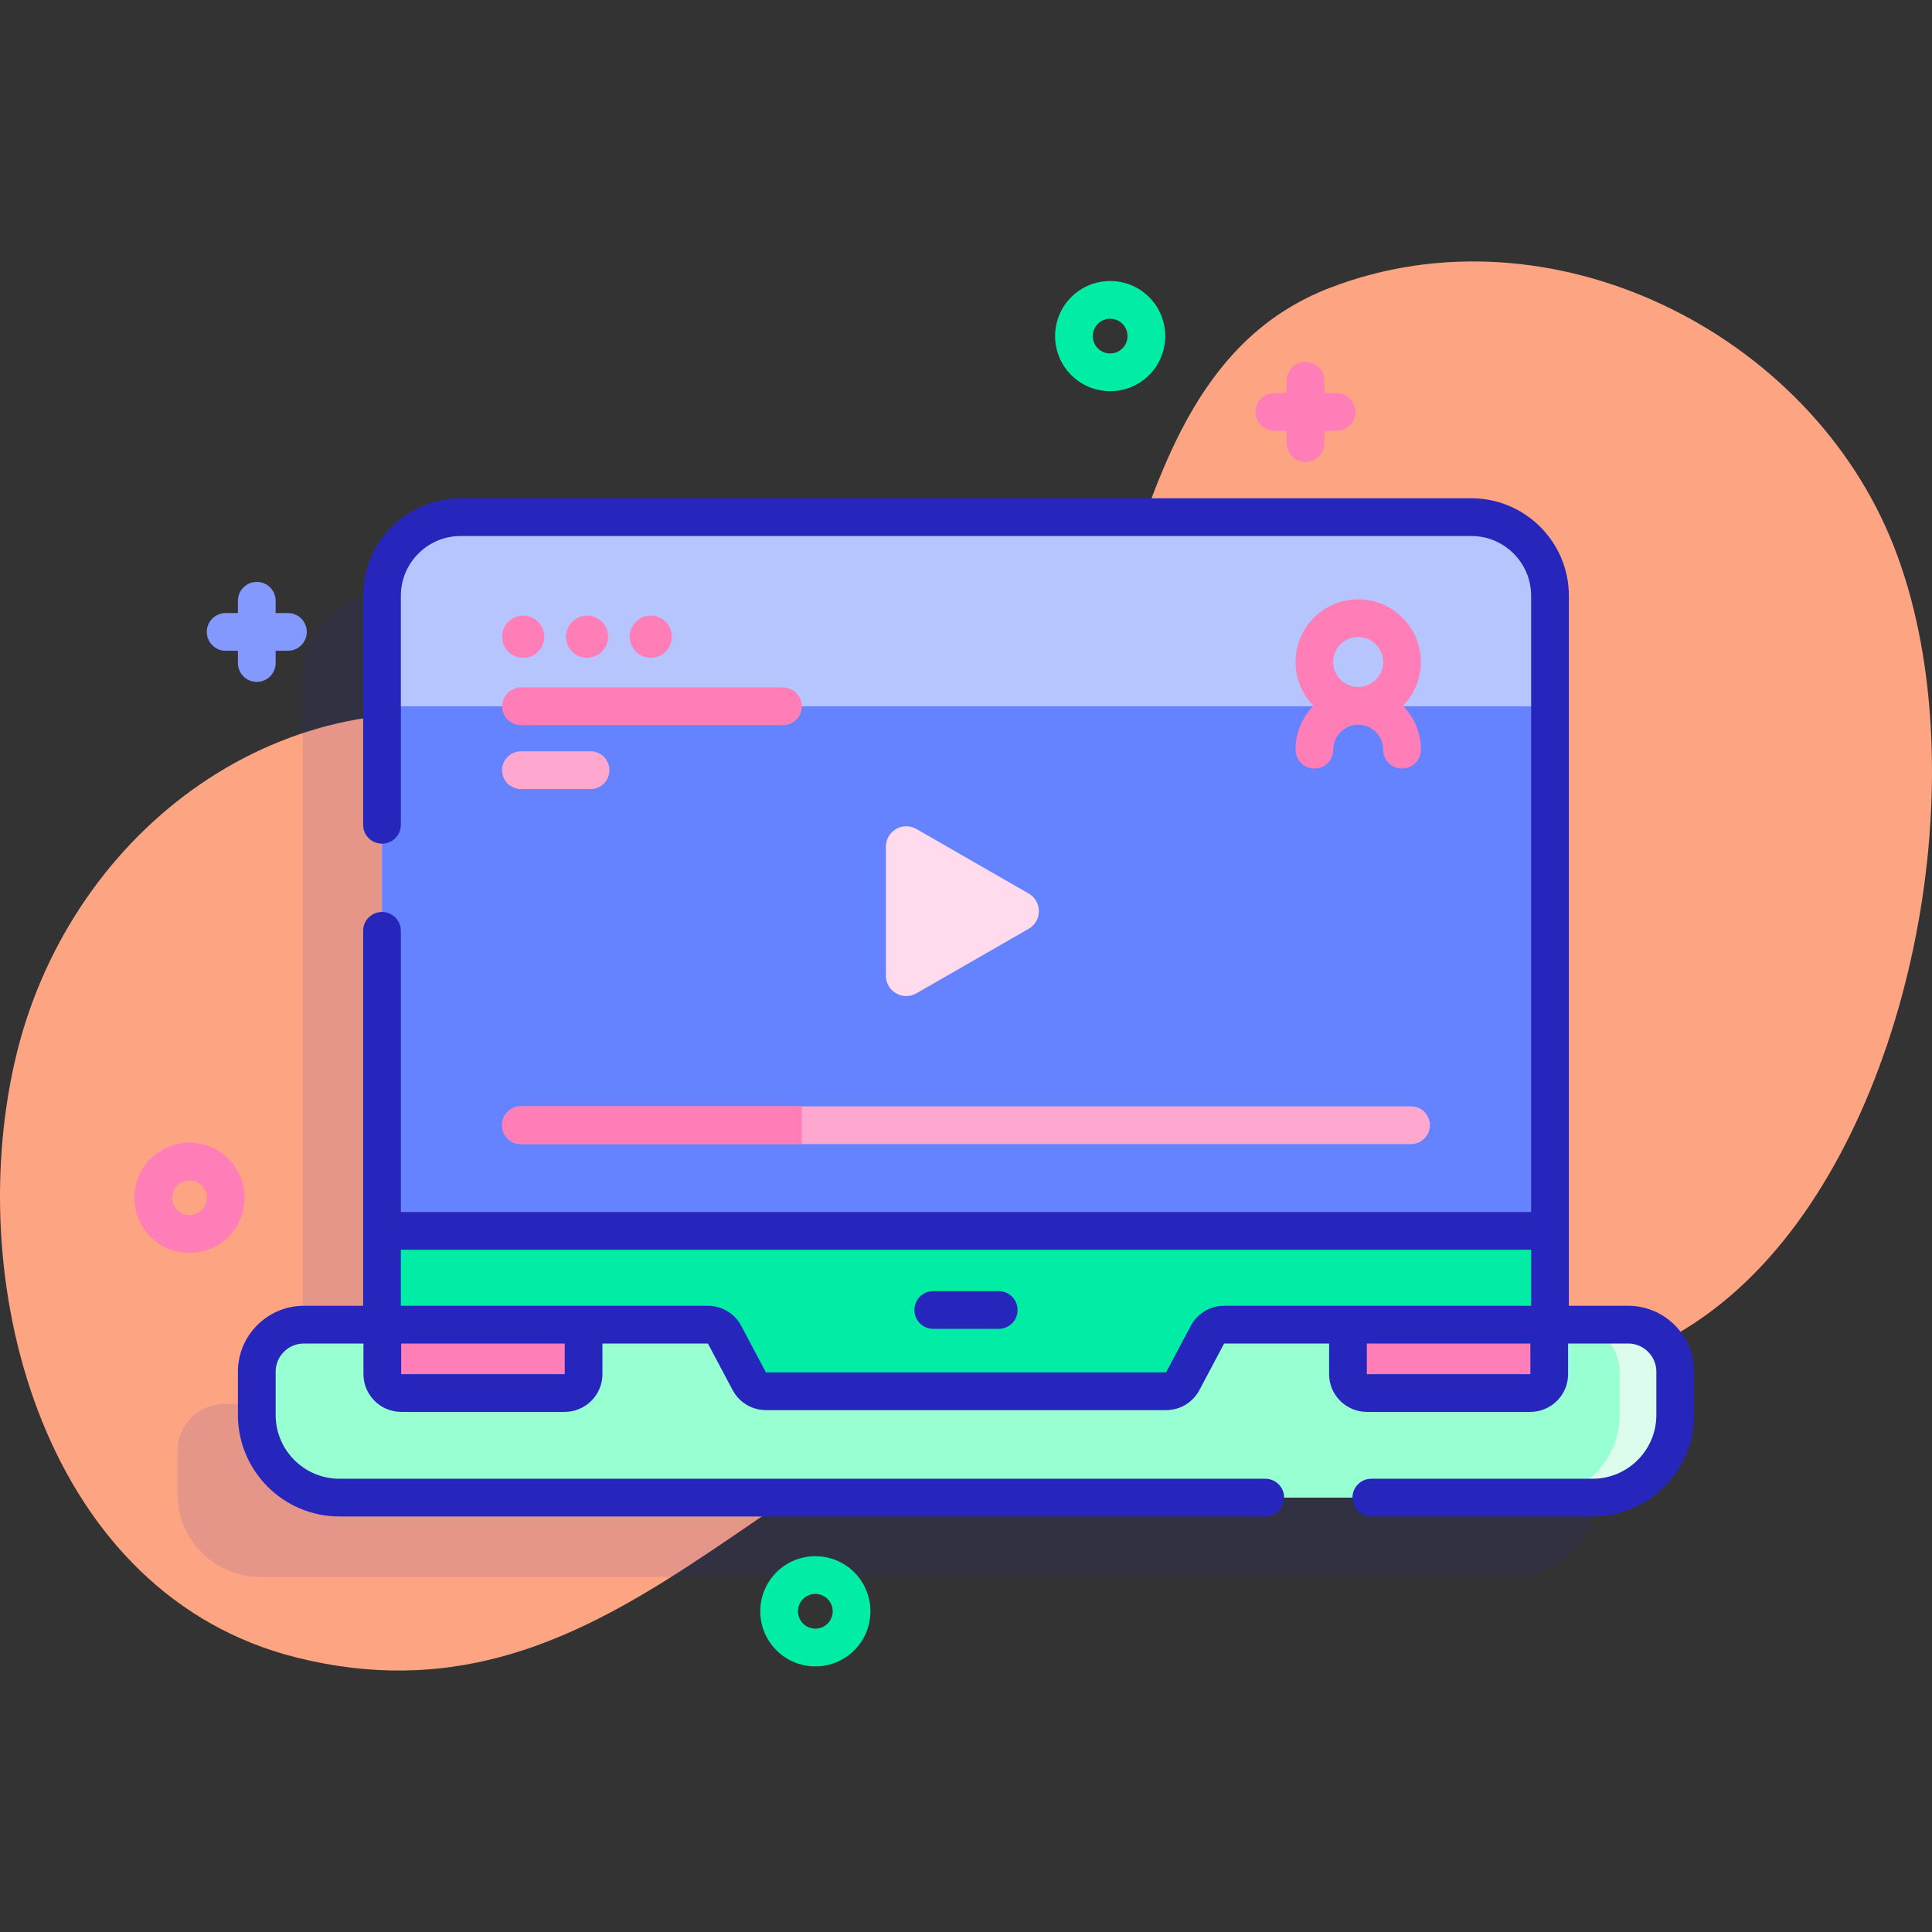 <svg id="Capa_1" enable-background="new 0 0 512 512" height="512" viewBox="0 0 512 512" width="512" xmlns="http://www.w3.org/2000/svg" xmlns:xlink="http://www.w3.org/1999/xlink"><rect x="0" y="0" width="512" height="512" fill="#333333" stroke="none"/><linearGradient id="SVGID_1_" gradientUnits="userSpaceOnUse" x1="220.073" x2="264.073" y1="42.345" y2="308.345"><stop offset="0" stop-color="#c7d3ff"/><stop offset=".593" stop-color="#e7d8f5"/><stop offset=".997" stop-color="#ffdbed"/></linearGradient><path d="m501.873 144.75c-22.357-56.888-91.226-91.003-149.556-68.427-66.582 25.769-44.506 131.673-104.983 153.088-32.669 11.568-80.963-31.644-113.969-38.271-60.821-12.21-115.881 30.705-129.439 90.135-13.832 60.63 8.353 141.61 74.967 158.066 79.35 19.602 120.683-51.729 187.249-72.211 68.31-21.019 144.263 28.622 200.814-31.776 41.78-44.621 57.055-134.272 34.917-190.604z" fill="#fda483"/><path d="m410.473 372.045h-20.711v-193.15c0-11.52-9.33-20.85-20.84-20.85h-267.85c-11.51 0-20.84 9.33-20.84 20.85v193.15h-20.707c-6.89 0-12.476 5.586-12.476 12.476v11.465c0 12.09 9.797 21.898 21.898 21.898h332.104c12.101 0 21.898-9.807 21.898-21.898v-11.465c0-6.89-5.586-12.476-12.476-12.476z" fill="#2626bc" opacity=".11"/><path d="m410.763 157.895v208.93c0 2.76-2.24 5-5 5h-304.53v-213.93c0-11.52 9.33-20.85 20.84-20.85h267.85c11.51 0 20.84 9.33 20.84 20.85z" fill="#b7c5ff"/><path d="m101.231 187.181h309.537v139.017h-309.537z" fill="#6583fe"/><path d="m410.763 326.197v40.63c0 2.76-2.24 5-5 5h-304.53v-45.63z" fill="#01eca5"/><path d="m443.949 363.521v11.465c0 12.09-9.797 21.898-21.898 21.898h-332.104c-12.101 0-21.898-9.808-21.898-21.898v-11.465c0-6.89 5.586-12.476 12.476-12.476h107.067c1.849 0 3.548 1.021 4.416 2.654l6.56 12.348c.868 1.633 2.566 2.654 4.416 2.654h106.031c1.849 0 3.548-1.021 4.416-2.654l6.56-12.348c.868-1.633 2.566-2.654 4.415-2.654h107.067c6.89 0 12.476 5.586 12.476 12.476z" fill="#97ffd2"/><path d="m443.95 363.517v11.47c0 12.09-9.8 21.9-21.9 21.9h-14.72c12.1 0 21.9-9.81 21.9-21.9v-11.47c0-6.89-5.59-12.47-12.48-12.47h14.72c6.89 0 12.48 5.58 12.48 12.47z" fill="#dcfdee"/><path d="m149.65 369.164h-43.333c-2.761 0-5-2.239-5-5v-13.118h53.333v13.118c0 2.761-2.239 5-5 5z" fill="#ff7eb8"/><path d="m405.558 369.164h-43.333c-2.761 0-5-2.239-5-5v-13.118h53.333v13.118c0 2.761-2.239 5-5 5z" fill="#ff7eb8"/><path d="m133.062 298.187c0 2.761 2.239 5 5 5h235.875c2.761 0 5-2.239 5-5 0-2.761-2.239-5-5-5h-235.874c-2.762 0-5.001 2.239-5.001 5z" fill="#ffa8cf"/><path d="m207.5 182.181h-69.438c-2.761 0-5 2.239-5 5 0 2.761 2.239 5 5 5h69.438c2.761 0 5-2.239 5-5 0-2.762-2.239-5-5-5z" fill="#ff7eb8"/><path d="m156.5 199.11h-18.438c-2.761 0-5 2.239-5 5 0 2.761 2.239 5 5 5h18.438c2.761 0 5-2.239 5-5 0-2.762-2.239-5-5-5z" fill="#ffa8cf"/><path d="m212.5 293.187h-74.438c-2.761 0-5 2.239-5 5s2.239 5 5 5h74.438z" fill="#ff7eb8"/><path d="m234.778 224.366v34.2c0 4.146 4.485 6.741 8.079 4.674l29.742-17.1c3.606-2.073 3.606-7.275 0-9.348l-29.742-17.1c-3.594-2.067-8.079.528-8.079 4.674z" fill="#ffdbed"/><g fill="#ff7eb8"><circle cx="138.652" cy="168.743" r="5.59"/><circle cx="155.563" cy="168.743" r="5.59"/><circle cx="172.473" cy="168.743" r="5.59"/></g><path d="m294.21 103.665c-3.74 0-7.479-1.423-10.326-4.27-5.694-5.694-5.694-14.958 0-20.652 5.693-5.694 14.958-5.693 20.652 0 5.693 5.693 5.693 14.958 0 20.651-2.847 2.847-6.587 4.271-10.326 4.271zm6.79-7.806h.01zm-6.79-11.391c-1.179 0-2.357.449-3.255 1.346-1.794 1.794-1.794 4.715 0 6.51 1.795 1.794 4.714 1.794 6.509 0 1.794-1.794 1.794-4.715 0-6.509-.897-.898-2.075-1.347-3.254-1.347z" fill="#01eca5"/><path d="m354.225 104.171h-3.25v-3.25c0-2.761-2.239-5-5-5s-5 2.239-5 5v3.25h-3.25c-2.761 0-5 2.239-5 5s2.239 5 5 5h3.25v3.25c0 2.761 2.239 5 5 5s5-2.239 5-5v-3.25h3.25c2.761 0 5-2.239 5-5s-2.239-5-5-5z" fill="#ff7eb8"/><path d="m76.3 162.461h-3.25v-3.25c0-2.761-2.239-5-5-5s-5 2.239-5 5v3.25h-3.25c-2.761 0-5 2.239-5 5s2.239 5 5 5h3.25v3.25c0 2.761 2.239 5 5 5s5-2.239 5-5v-3.25h3.25c2.761 0 5-2.239 5-5s-2.239-5-5-5z" fill="#8399fe"/><path d="m216.077 441.611c-3.9 0-7.568-1.519-10.326-4.277-5.693-5.694-5.693-14.958 0-20.651 5.694-5.693 14.958-5.693 20.652 0 5.693 5.694 5.693 14.958 0 20.651-2.758 2.758-6.425 4.277-10.326 4.277zm0-19.204c-1.179 0-2.357.449-3.255 1.346-1.794 1.794-1.794 4.714 0 6.509.87.87 2.025 1.349 3.255 1.349s2.385-.479 3.254-1.348c1.794-1.794 1.794-4.714 0-6.509-.896-.898-2.075-1.347-3.254-1.347z" fill="#01eca5"/><path d="m50.21 332.017c-3.74 0-7.479-1.423-10.326-4.27-5.694-5.693-5.694-14.958 0-20.651 5.695-5.695 14.959-5.693 20.652 0 5.693 5.694 5.693 14.958 0 20.652-2.847 2.846-6.587 4.269-10.326 4.269zm0-19.197c-1.179 0-2.357.449-3.255 1.346-1.794 1.794-1.794 4.715 0 6.509 1.795 1.795 4.715 1.795 6.509 0 1.794-1.794 1.794-4.715 0-6.51-.897-.896-2.075-1.345-3.254-1.345z" fill="#ff7eb8"/><path d="m431.473 346.045h-15.706v-188.151c0-14.251-11.594-25.845-25.845-25.845h-267.846c-14.251 0-25.845 11.594-25.845 25.845v60.689c0 2.761 2.239 5 5 5s5-2.239 5-5v-60.689c0-8.737 7.108-15.845 15.845-15.845h267.847c8.737 0 15.845 7.108 15.845 15.845v163.304h-299.538v-74.516c0-2.761-2.239-5-5-5s-5 2.239-5 5v99.363h-15.705c-9.636 0-17.476 7.84-17.476 17.476v11.464c0 14.832 12.066 26.898 26.897 26.898h245.366c2.761 0 5-2.239 5-5s-2.239-5-5-5h-245.365c-9.317 0-16.897-7.581-16.897-16.898v-11.464c0-4.123 3.354-7.476 7.476-7.476h15.791v8.118c0 5.514 4.486 10 10 10h43.333c5.514 0 10-4.486 10-10v-8.118h27.943l6.56 12.347c1.739 3.274 5.124 5.309 8.831 5.309h106.032c3.708 0 7.092-2.034 8.831-5.308l6.56-12.348h27.818v8.118c0 5.514 4.486 10 10 10h43.333c5.514 0 10-4.486 10-10v-8.118h15.915c4.122 0 7.476 3.354 7.476 7.476v11.465c0 9.317-7.58 16.898-16.897 16.898h-58.639c-2.761 0-5 2.239-5 5s2.239 5 5 5h58.639c14.831 0 26.897-12.066 26.897-26.898v-11.465c0-9.636-7.84-17.476-17.476-17.476zm-281.817 18.118h-43.339v-8.118h43.335zm165.919-12.809-6.56 12.347h-106.032l-6.56-12.347c-1.739-3.274-5.124-5.309-8.831-5.309h-81.362v-14.847h299.537v14.847h-81.361c-3.707 0-7.092 2.035-8.831 5.309zm89.989 12.809h-43.34v-8.118h43.336z" fill="#2626bc"/><path d="m264.67 342.164h-17.341c-2.761 0-5 2.239-5 5s2.239 5 5 5h17.341c2.761 0 5-2.239 5-5s-2.239-5-5-5z" fill="#2626bc"/><path d="m376.554 175.437c0-9.161-7.453-16.613-16.613-16.613s-16.613 7.453-16.613 16.613c0 4.518 1.818 8.615 4.755 11.613-2.936 2.998-4.755 7.095-4.755 11.613 0 2.761 2.239 5 5 5s5-2.239 5-5c0-3.646 2.967-6.613 6.613-6.613s6.613 2.967 6.613 6.613c0 2.761 2.239 5 5 5s5-2.239 5-5c0-4.518-1.818-8.615-4.755-11.613 2.937-2.998 4.755-7.096 4.755-11.613zm-16.614-6.614c3.646 0 6.613 2.967 6.613 6.613s-2.967 6.613-6.613 6.613-6.613-2.967-6.613-6.613 2.967-6.613 6.613-6.613z" fill="#ff7eb8"/></svg>
